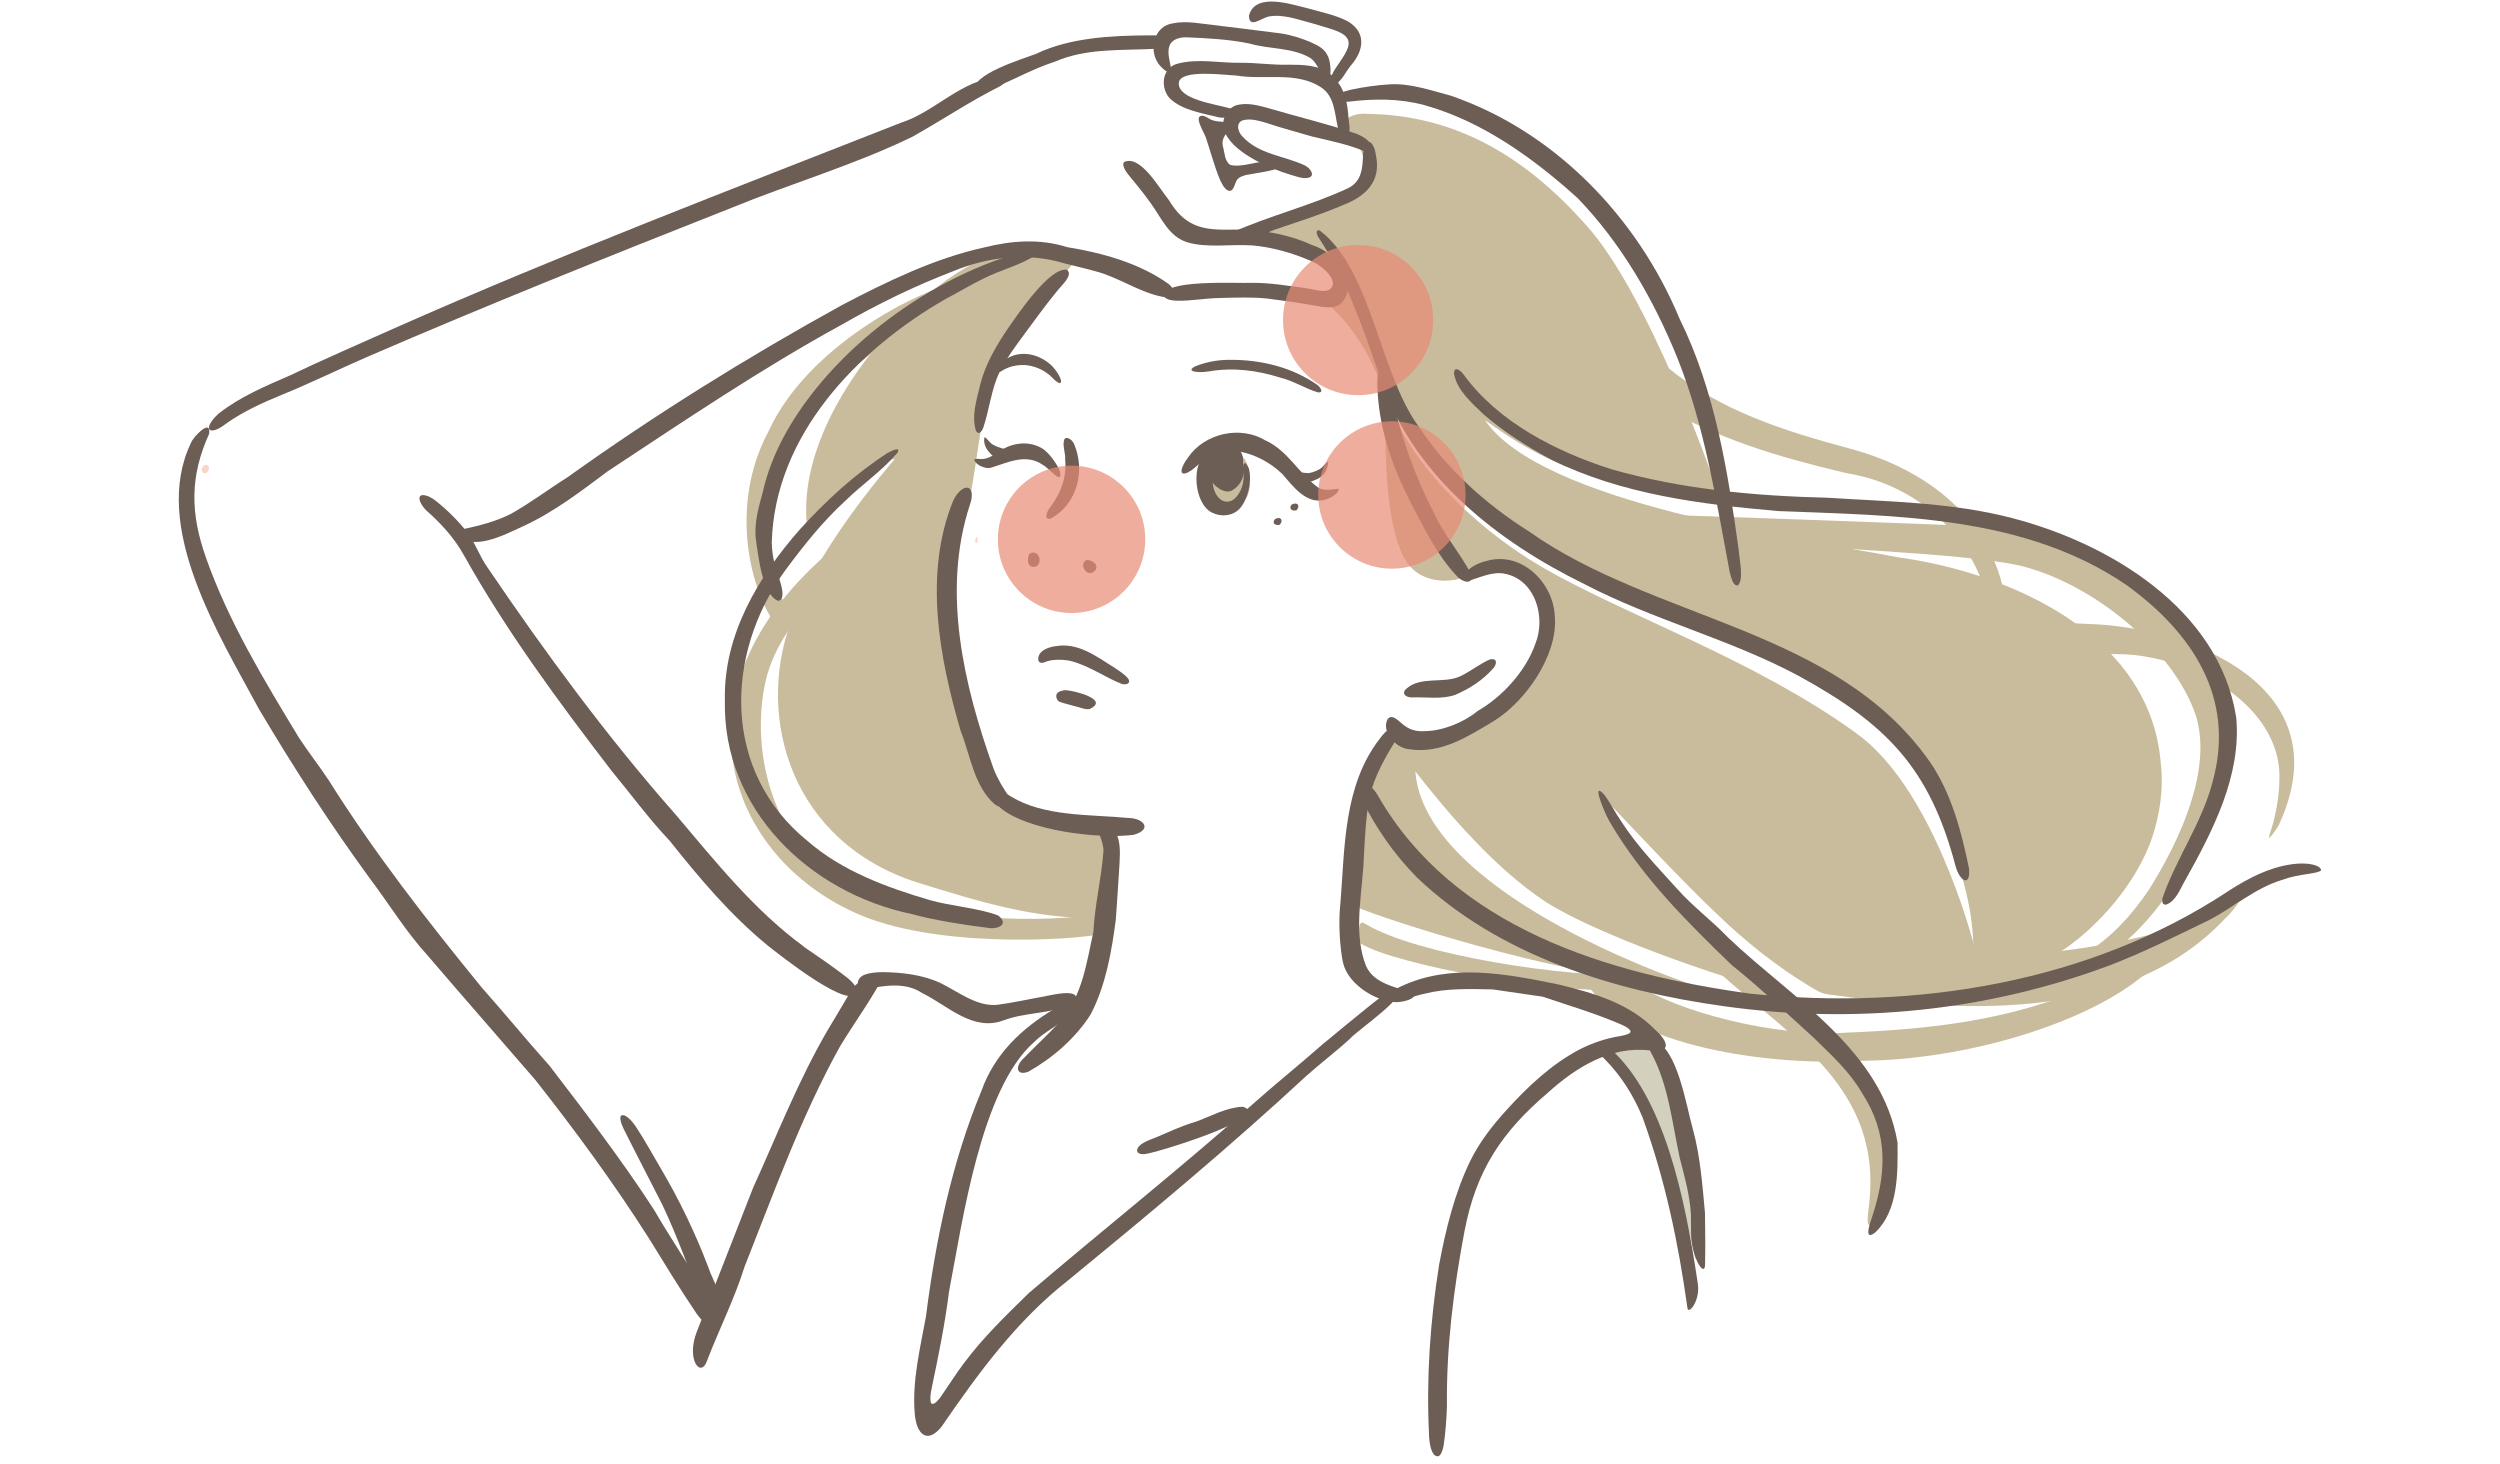 <svg width="210" height="123" viewBox="0 0 210 123" fill="none" xmlns="http://www.w3.org/2000/svg">
<g clip-path="url(#clip0_858_11273)">
<path d="M94.17 57.218C94.275 57.268 94.315 57.218 94.26 57.008C94.26 57.008 94.23 57.088 94.17 57.218Z" fill="#F7C2BA"/>
<path d="M93.63 56.098C92.136 55.168 90.551 53.928 88.661 54.283C88.171 54.338 87.326 54.588 87.226 55.223C87.136 55.623 87.411 55.768 87.761 55.623C88.346 55.353 89.311 55.388 89.896 55.513C91.421 55.878 92.921 56.953 94.26 57.463C94.53 57.518 94.77 57.463 94.83 57.313C94.99 56.983 94.125 56.433 93.71 56.153L93.63 56.103V56.098Z" fill="#6C5D55"/>
<path d="M89.446 57.972C89.281 58.007 89.066 58.037 88.921 58.132C88.591 58.312 88.727 58.812 88.986 58.942C89.186 59.042 89.971 59.217 90.221 59.302C90.646 59.382 91.126 59.632 91.521 59.562C93.286 58.757 90.151 57.992 89.526 57.977H89.446V57.972Z" fill="#6C5D55"/>
<path d="M17.325 39.05C16.87 39.035 16.785 39.9 17.31 39.73C17.58 39.62 17.66 39.16 17.37 39.055L17.32 39.045L17.325 39.05Z" fill="#FAD3C9"/>
<path d="M81.932 45.344C81.907 45.479 81.932 45.604 81.977 45.619C82.027 45.634 82.087 45.534 82.107 45.399C82.132 45.259 82.107 45.139 82.062 45.119C82.012 45.104 81.952 45.204 81.932 45.339V45.344Z" fill="#FAD3C9"/>
<path fill-rule="evenodd" clip-rule="evenodd" d="M104.7 38.84C104.166 37.72 102.781 37.395 102.044 38.369C101.5 39.465 101.186 41.028 101.977 42.096C102.575 43.159 103.564 42.835 104.322 42.232C105.223 41.592 105.077 39.88 104.732 38.901L104.703 38.84H104.7Z" fill="#C9BC9C"/>
<path fill-rule="evenodd" clip-rule="evenodd" d="M107.06 43.645C106.83 43.984 107.185 44.175 107.5 44.075C107.835 43.709 107.585 43.355 107.125 43.59L107.065 43.645H107.06Z" fill="#6C5D55"/>
<path fill-rule="evenodd" clip-rule="evenodd" d="M108.464 42.43C108.239 42.77 108.589 42.965 108.909 42.86C109.244 42.49 108.994 42.14 108.529 42.37L108.464 42.425V42.43Z" fill="#6C5D55"/>
<path fill-rule="evenodd" clip-rule="evenodd" d="M104.898 39.338C104.492 38.467 104.401 39.07 104.463 39.73C104.503 40.29 104.394 40.903 104.129 41.338C103.334 42.831 101.885 42.119 101.845 40.291C101.824 39.788 101.987 39.305 102.212 38.908C102.481 38.492 102.179 37.591 101.533 37.84C99.943 38.802 100.299 42.391 101.845 43.075C102.564 43.434 103.548 43.362 104.136 42.721C104.797 41.994 105.178 40.486 104.916 39.4L104.895 39.333L104.898 39.338Z" fill="#6C5D55"/>
<path fill-rule="evenodd" clip-rule="evenodd" d="M104.42 38.828C104.506 37.655 103.395 37.014 102.509 37.407C101.736 37.789 101.437 38.917 101.511 39.831C101.584 40.552 102.721 41.53 103.4 41.237C104.225 40.845 104.692 39.861 104.424 38.902L104.415 38.823L104.42 38.828Z" fill="#6C5D55"/>
<path fill-rule="evenodd" clip-rule="evenodd" d="M112.438 41.064C112.318 41.024 111.213 41.344 110.693 40.929C109.064 39.75 108.199 37.86 106.279 36.985C104.179 35.735 101.209 36.38 99.81 38.41C99.455 38.87 99.15 39.485 99.275 39.69C99.36 39.865 99.71 39.77 100.095 39.495C100.739 39.015 101.289 38.36 102.059 38.07C103.994 37.4 106.349 38.49 107.704 39.81C108.644 40.874 109.788 42.489 111.428 41.939C111.833 41.809 112.473 41.409 112.453 41.084L112.438 41.074V41.064Z" fill="#6C5D55"/>
<path fill-rule="evenodd" clip-rule="evenodd" d="M111.054 39.255C110.814 39.485 110.359 39.66 110 39.73C109.695 39.795 109.235 39.58 108.99 39.775C108.905 39.845 108.875 39.97 108.925 40.085C109.27 40.61 109.945 40.58 110.444 40.325C110.859 40.18 111.159 39.93 111.374 39.58C111.549 39.115 111.809 38.33 111.119 39.195L111.064 39.25L111.054 39.255Z" fill="#6C5D55"/>
<path fill-rule="evenodd" clip-rule="evenodd" d="M79.522 49.809C79.257 46.829 80.947 43.395 81.542 41.48C82.042 38.735 82.417 35.316 83.082 32.446C84.012 28.861 87.137 25.732 89.396 22.997C89.931 22.362 90.256 22.102 90.106 21.977C89.511 21.642 86.802 21.217 85.577 21.182C80.402 20.277 66.199 33.721 67.849 44.615C67.949 44.665 68.044 44.52 68.124 44.44C68.849 43.555 70.858 41.21 73.358 39.54C73.568 39.385 75.383 38.215 75.098 38.63C71.973 42.3 68.089 47.549 66.394 52.349C63.504 60.343 66.469 70.752 77.073 74.136C82.497 75.821 86.827 77.136 92.096 77.131C92.481 77.061 92.441 77.331 92.616 76.026C92.746 75.051 92.881 74.041 93.011 73.046C93.131 72.157 93.341 70.737 93.381 70.062C93.391 69.607 93.111 69.647 92.371 69.482C90.161 69.032 86.692 68.237 84.762 67.317C84.027 66.952 83.592 66.692 83.207 66.102C81.657 63.193 80.152 54.079 79.517 49.894V49.809H79.522Z" fill="#C9BC9C"/>
<path fill-rule="evenodd" clip-rule="evenodd" d="M148.51 82.816C148.72 82.661 148.355 82.556 147.855 82.486C148.21 82.746 148.445 82.866 148.51 82.816Z" fill="#C9BC9C"/>
<path fill-rule="evenodd" clip-rule="evenodd" d="M155.828 61.517C147.349 55.408 136.851 51.813 129.776 47.778C121.982 43.279 117.158 36.695 116.463 32.965C116.383 35.085 116.033 42.989 117.868 46.714C118.703 48.453 120.497 48.993 122.247 48.703C123.212 48.478 124.157 47.538 125.332 47.578C127.532 47.423 130.186 49.268 130.231 51.433C130.271 53.893 127.922 56.912 126.312 58.762C124.832 60.537 122.352 62.142 120.497 61.992C119.357 62.092 117.793 61.687 116.923 61.052C116.758 60.977 116.673 61.172 116.353 61.737C114.348 65.416 113.148 70.801 113.478 74.65C113.563 75.45 113.473 75.76 113.683 76.045C113.718 76.34 131.546 82.49 142.065 82.669C140.21 82.105 119.622 74.79 118.888 64.796C121.812 68.541 125.657 72.996 129.826 75.75C134.366 78.645 144.585 82.005 146.095 82.39C146.484 82.44 147.964 82.585 147.044 81.875C144.125 79.32 137.116 72.436 135.291 67.611C137.65 70.101 141.46 74.16 144.22 76.775C146.554 79.03 149.164 81.125 151.984 82.835C152.639 83.21 152.884 83.439 153.689 83.549C165.797 85.224 179.011 85.614 186.95 77.115C187.33 76.805 187.93 75.98 188.03 75.855C188.035 75.835 188.02 75.835 187.99 75.85C187.365 76.19 184.125 77.88 177.976 79.1C176.771 79.34 175.561 79.55 174.396 79.715C172.362 80 170.097 80.22 167.602 80.34C166.952 80.33 166.387 80.505 166.012 80.2C165.567 78.17 162.163 66.021 155.913 61.582L155.828 61.517Z" fill="#C9BC9C"/>
<path fill-rule="evenodd" clip-rule="evenodd" d="M159.738 46.864C150.879 45.199 129.506 42.265 124.736 35.295C125.881 36.08 129.276 38.65 133.605 39.875C136.885 40.815 141.81 41.685 144.474 41.96C143.874 39.85 138.385 24.576 133.22 18.892C128.216 13.263 122.402 9.663 114.828 9.563C114.053 9.493 113.133 9.718 112.763 10.413C112.223 11.318 113.363 11.553 113.883 12.058C114.698 12.813 114.813 14.513 114.348 15.333C113.528 16.922 111.838 17.372 110.203 17.702C108.528 18.082 107.298 18.567 105.724 19.077C105.484 19.152 105.304 19.217 105.184 19.337C105.519 19.617 107.058 19.842 108.558 20.407C110.388 20.962 113.503 22.392 112.138 24.627C111.883 24.901 111.638 25.072 111.368 25.181C111.258 25.236 111.203 25.256 111.288 25.341C111.638 25.631 112.873 26.651 114.043 28.426C114.958 29.741 115.662 31.331 116.127 32.721C118.142 37.695 126.161 45.594 134.755 49.039C142.014 52.184 154.623 56.908 158.538 60.852C161.447 63.972 163.202 68.297 164.747 73.436C167.322 82.1 163.077 81.305 171.231 80.705C172.571 80.815 178.38 76.626 180.645 70.746C181.435 68.557 181.755 66.247 181.505 64.097C180.63 53.233 168.712 48.164 159.813 46.869L159.738 46.854V46.864Z" fill="#C9BC9C"/>
<path fill-rule="evenodd" clip-rule="evenodd" d="M147.62 81.18C146.83 81.225 145.41 81.435 144.735 81.525C144.61 81.545 144.33 81.58 144.435 81.72C150.41 87.144 158.179 91.409 156.999 101.242C156.829 102.577 156.619 103.802 158.079 102.117C160.178 99.493 159.174 93.863 157.279 91.204C154.534 87.119 149.085 82.255 148.045 81.34C147.92 81.235 147.855 81.185 147.665 81.18H147.62Z" fill="#C9BC9C"/>
<path fill-rule="evenodd" clip-rule="evenodd" d="M170.023 44.364C162.393 44.019 137.996 43.154 135.691 43.114C138.446 43.624 140.626 44.604 144.52 45.199C151.905 46.154 164.248 46.344 169.618 47.499C175.822 48.979 182.611 54.598 184.451 60.108C185.846 64.567 183.191 70.477 180.511 74.731C179.022 76.956 177.202 78.88 175.152 80.1C173.282 81.075 175.092 80.73 176.037 80.66C177.302 80.355 180.786 77.796 183.681 72.486C184.271 71.351 184.796 70.186 185.206 69.037C185.926 66.942 186.601 64.267 186.666 61.832C186.701 52.493 177.072 45.009 170.083 44.364H170.018H170.023Z" fill="#C9BC9C"/>
<path fill-rule="evenodd" clip-rule="evenodd" d="M175.386 52.408C173.571 52.348 171.006 52.138 169.017 52.298C168.142 52.378 167.257 52.573 166.987 52.843C166.147 53.938 169.902 54.683 170.731 54.778C173.571 55.188 176.781 54.778 179.336 55.023C185.735 55.788 191.749 60.068 191.464 65.592C191.464 66.492 191.304 67.617 191.074 68.592C190.879 69.522 190.524 70.346 190.599 70.376C190.654 70.421 191.024 69.957 191.394 69.352C196.924 57.588 183.77 52.663 175.456 52.413H175.381L175.386 52.408Z" fill="#C9BC9C"/>
<path fill-rule="evenodd" clip-rule="evenodd" d="M155.449 37.7C149.825 36.185 144.515 34.52 140.096 30.876C137.536 28.931 136.406 27.406 135.841 26.896C135.816 26.886 135.791 26.886 135.771 26.891C134.881 27.666 135.266 30.076 136.091 31.361C136.781 32.611 138.316 33.56 139.531 34.115C144.535 36.925 149.115 38.32 155.069 39.74C162.608 40.93 167.268 47.279 167.228 52.913C167.173 55.493 166.183 58.113 164.648 60.292C164.208 61.002 162.813 62.322 163.288 62.847C165.008 62.922 166.848 59.543 167.448 57.968C170.927 49.269 166.208 40.665 155.564 37.73L155.459 37.7H155.449Z" fill="#C9BC9C"/>
<path fill-rule="evenodd" clip-rule="evenodd" d="M75.588 76.181C66.404 74.646 62.685 65.073 64.264 57.423C65.004 53.869 67.274 51.899 68.649 48.944C69.589 46.944 70.569 45.375 68.164 47.73C56.215 59.348 61.655 72.402 72.274 76.866C79.388 79.871 91.832 78.881 93.136 78.296C93.181 77.976 93.051 76.641 92.786 76.651C92.226 76.771 89.822 77.266 85.487 77.176C82.038 77.086 79.408 76.841 75.688 76.206L75.583 76.186L75.588 76.181Z" fill="#C9BC9C"/>
<path fill-rule="evenodd" clip-rule="evenodd" d="M64.545 36.249C61.22 42.464 62.945 49.798 65.51 52.973C65.695 53.123 65.939 52.808 66.254 52.553C66.679 52.163 66.859 51.588 66.479 51.123C62.16 47.203 64.49 39.624 65.994 36.614C69.024 32.315 75.738 27.88 78.883 25.326C79.608 24.681 80.708 23.901 80.963 23.516C76.893 24.451 67.844 29.12 64.58 36.175L64.545 36.245V36.249Z" fill="#C9BC9C"/>
<path fill-rule="evenodd" clip-rule="evenodd" d="M114.248 77.62C114.103 77.99 114.168 78.715 114.193 79.005C114.213 79.125 114.213 79.175 114.278 79.235C114.478 79.375 115.137 79.76 116.892 80.305C120.572 81.41 124.501 82.095 128.276 82.615C132.361 83.255 141.055 83.55 141.34 83.445C141.47 83.43 141.39 83.365 141.3 83.235C140.88 82.65 139.755 81.765 138.755 81.935C131.121 82.21 118.947 80.1 114.872 77.71C114.687 77.615 114.403 77.37 114.273 77.59L114.253 77.625L114.248 77.62Z" fill="#C9BC9C"/>
<path fill-rule="evenodd" clip-rule="evenodd" d="M155.355 86.725C149.145 87.205 140.656 84.9 137.432 82.635C137.207 82.495 136.862 82.53 136.572 82.505C135.902 82.48 134.487 82.44 133.822 82.425C133.682 82.425 133.567 82.425 133.442 82.425C133.282 82.425 133.212 82.435 133.187 82.455C133.172 82.465 133.172 82.48 133.187 82.5C136.627 87.905 148.665 89.595 156.474 89.105C166.063 89.015 177.187 85.32 181.242 80.781C180.602 80.631 179.477 81.036 178.812 81.32C177.422 82.001 176.027 82.66 174.592 83.225C168.648 85.595 162.739 86.43 155.465 86.725H155.355Z" fill="#C9BC9C"/>
<path fill-rule="evenodd" clip-rule="evenodd" d="M139.651 88.764C139.481 88.339 139.316 87.974 139.041 87.654C138.436 86.854 136.407 87.519 135.312 87.639C132.987 88.114 134.952 88.354 135.607 89.139C136.627 91.109 138.356 93.628 139.551 95.758C140.726 98.343 142.071 104.222 142.386 105.612C142.456 105.917 142.476 105.832 142.466 105.292C142.411 103.127 142.101 99.578 141.956 97.953C141.716 95.733 140.716 91.999 139.691 88.859L139.656 88.764H139.651Z" fill="#D3D1BE"/>
<path d="M142.62 107.853C141.525 100.433 139.76 92.194 135.33 88.145C134.45 87.705 133.616 87.855 134.775 88.945C136.18 90.37 137.23 92.039 137.97 93.849C139.865 99.058 140.99 104.433 141.745 109.877C141.825 110.472 142.825 109.272 142.62 107.858V107.853Z" fill="#6C5D55"/>
<path d="M54.94 101.628C52.3 97.539 49.136 93.404 46.161 89.525C44.226 87.365 42.401 85.13 40.477 82.965C35.907 77.366 31.442 71.647 27.603 65.527C26.783 64.292 25.928 63.212 25.108 61.963C22.184 57.138 19.179 52.184 17.299 46.839C15.984 43.105 15.939 40.04 17.569 36.431C17.754 35.091 16.204 36.73 16.054 37.18C12.645 44.195 18.459 53.434 21.769 59.593C24.648 64.437 27.678 69.152 31.013 73.716C32.667 75.906 34.072 78.236 35.927 80.271C38.852 83.69 42.016 87.29 44.971 90.719C48.336 94.979 51.65 99.513 54.54 104.068C55.58 105.768 57.265 108.507 58.359 110.112C58.669 110.617 59.279 111.357 59.639 111.187C60.414 110.827 59.829 109.442 59.399 108.817C58.13 106.733 56.115 103.663 54.985 101.698L54.945 101.633L54.94 101.628Z" fill="#6C5D55"/>
<path d="M117.052 83.226C116.228 83.431 115.633 84.056 114.898 84.606C113.778 85.516 112.253 86.755 111.098 87.72C109.103 89.48 107.034 91.13 105.034 92.92C98.954 98.299 92.605 103.339 86.441 108.598C84.526 110.473 82.591 112.328 80.951 114.532C80.281 115.427 79.657 116.417 79.027 117.327C78.762 117.697 78.507 117.937 78.342 117.927C78.067 117.967 78.152 117.122 78.227 116.772C78.782 114.107 79.382 111.233 79.712 108.533C80.841 102.669 82.381 91.47 86.861 87.54C87.721 86.645 89.081 86.081 89.97 85.136C90.42 84.611 90.525 84.071 90.215 83.981C89.79 83.866 89.005 84.461 88.581 84.736C85.781 86.406 83.541 88.555 82.441 91.63C79.936 97.689 78.602 104.134 77.777 110.608C77.292 113.267 76.607 116.012 76.837 118.742C76.982 120.522 77.912 121.322 79.097 119.832C82.171 115.352 85.386 110.948 89.701 107.568C96.495 101.999 103.294 96.344 109.723 90.385C110.983 89.26 112.223 88.335 113.408 87.245C113.838 86.68 118.782 83.301 117.107 83.226H117.052Z" fill="#6C5D55"/>
<path d="M187.16 74.866C175.467 82.58 160.833 84.88 147.085 83.475C135.126 81.845 122.112 77.951 115.743 66.827C115.018 65.537 113.493 65.037 114.318 67.007C115.538 69.512 117.088 71.736 119.023 73.706C125.912 80.28 135.596 83.255 144.87 84.53C155.779 86.05 166.897 84.96 177.261 81.07C179.991 80.025 182.881 78.586 185.49 77.321C187.6 76.246 189.415 74.591 191.73 73.901C193.19 73.361 194.659 73.436 194.979 73.101C194.929 72.681 193.914 72.411 192.55 72.591C190.585 72.861 188.88 73.766 187.245 74.806L187.16 74.861V74.866Z" fill="#6C5D55"/>
<path d="M162.084 63.967C154.255 52.778 138.996 52.118 128.437 44.644C124.763 42.324 121.558 39.43 119.143 35.8C115.869 31.285 115.214 22.686 110.869 19.372C110.509 19.262 110.579 19.587 110.694 19.857C113.234 23.596 114.649 28.051 116.139 32.32C118.939 40.135 125.868 45.529 133.087 49.063C138.881 52.088 145.281 53.668 151.065 56.763C158.384 60.777 162.069 64.432 164.253 72.706C164.628 74.106 165.558 74.511 165.393 72.931C164.758 69.851 163.928 66.672 162.144 64.042L162.089 63.962L162.084 63.967Z" fill="#6C5D55"/>
<path d="M187.826 60.173C186.366 51.149 177.197 45.635 168.988 43.51C163.874 42.185 158.699 42.145 153.51 41.81C147.37 41.66 141.246 41.1 135.337 39.41C130.697 37.925 125.843 35.466 122.923 31.431C122.453 30.841 122.073 30.906 122.148 31.451C122.408 32.801 123.633 33.846 124.603 34.791C126.378 36.331 128.332 37.55 130.362 38.64C136.262 41.54 142.906 42.365 149.375 42.93C159.349 43.33 170.043 43.295 178.622 49.139C184.131 53.134 187.791 58.583 185.876 65.607C185.006 69.057 182.806 72.087 181.637 75.466C181.607 75.831 181.667 76.021 181.972 75.986C182.806 75.666 183.126 74.666 183.566 73.926C185.876 69.792 188.301 65.117 187.841 60.263L187.826 60.173Z" fill="#6C5D55"/>
<path d="M129.581 83.72C131.721 84.445 133.881 85.085 135.971 85.969C136.295 86.104 136.84 86.329 136.96 86.609C137.015 86.799 136.66 86.929 136.106 87.029C134.961 87.209 133.766 87.594 132.676 88.159C130.316 89.399 128.326 91.284 126.557 93.229C125.372 94.534 124.307 95.898 123.522 97.473C122.182 100.228 121.442 103.273 120.882 106.252C120.142 110.952 119.802 115.706 120.037 120.476C120.047 121.071 120.187 122.375 120.802 122.33C121.017 122.275 121.177 121.9 121.267 121.416C121.417 120.356 121.512 119.221 121.542 118.131C121.487 113.191 122.097 108.272 123.017 103.427C123.992 98.323 126.137 95.088 130.066 91.749C132.361 89.674 135.306 87.844 138.545 88.234C139.245 88.289 139.84 88.234 139.915 87.904C140.02 87.499 139.435 86.844 139.08 86.544C136.9 84.29 133.886 83.41 130.926 82.7C126.587 81.81 121.852 80.875 117.658 82.87C117.188 83.075 116.093 83.775 116.973 84.015C117.843 84.11 118.772 83.645 119.632 83.48C121.487 83 123.447 83.07 125.382 83.11" fill="#6C5D55"/>
<path d="M98.195 23.877C95.745 22.107 92.596 21.238 89.626 20.758C87.366 20.038 84.992 20.203 82.702 20.778C78.492 21.703 74.518 23.642 70.713 25.632C62.769 30.012 55.055 34.806 47.686 40.08C46.091 41.08 44.556 42.25 42.886 43.18C41.626 43.83 40.032 44.2 39.122 44.4C38.432 44.57 38.037 44.55 38.242 44.83C39.657 46.395 42.326 44.94 43.896 44.225C46.501 43.04 48.781 41.28 51.05 39.586C57.51 35.326 63.924 30.981 70.723 27.262C73.713 25.547 76.847 24.012 80.102 22.767C83.047 21.552 86.346 21.192 89.411 22.122C90.281 22.352 91.156 22.542 92.021 22.787C93.945 23.277 95.69 24.562 97.68 24.937C98.645 25.077 98.805 24.422 98.25 23.937L98.19 23.877H98.195Z" fill="#6C5D55"/>
<path d="M83.863 6.508C80.893 6.608 78.519 9.403 75.724 10.293C61.48 15.892 47.137 21.366 33.118 27.576C30.309 28.831 26.954 30.291 24.294 31.565C22.265 32.445 20.17 33.33 18.39 34.72C16.925 36.04 17.535 36.735 19.01 35.57C20.495 34.53 22.05 33.83 23.684 33.16C25.914 32.255 28.509 30.995 30.769 30.011C40.908 25.626 51.151 21.521 61.435 17.462C66.475 15.397 71.739 13.867 76.609 11.503C79.108 10.108 81.468 8.513 84.013 7.238C84.593 6.893 84.443 6.603 83.923 6.513L83.858 6.503L83.863 6.508Z" fill="#6C5D55"/>
<path d="M67.544 79.53C63.344 76.461 60.075 72.341 56.73 68.397C51.001 61.892 45.866 54.913 40.992 47.729C40.287 46.759 39.957 45.654 39.232 44.689C38.462 43.729 37.577 42.839 36.617 42.08C36.017 41.6 35.342 41.425 35.252 41.76C35.132 42.02 35.532 42.629 35.837 42.904C37.057 43.979 38.167 45.199 38.962 46.629C42.536 53.023 46.901 58.923 51.355 64.727C53 66.717 54.505 68.781 56.285 70.661C58.775 73.796 61.369 76.871 64.489 79.425C65.344 80.105 71.843 85.285 71.958 83.16C71.918 82.75 71.388 82.27 70.743 81.805C69.713 81.025 68.664 80.31 67.614 79.595L67.539 79.545L67.544 79.53Z" fill="#6C5D55"/>
<path d="M146.049 46.174C145.134 39.575 144.06 32.785 141.07 26.746C137.555 18.277 130.596 11.023 121.837 8.028C120.177 7.598 118.482 6.983 116.763 7.083C115.658 7.148 114.528 7.308 113.433 7.543C112.958 7.668 112.278 7.848 112.083 8.308C112.053 8.538 112.623 8.593 113.303 8.538C115.443 8.283 117.533 8.263 119.637 8.828C124.537 10.188 128.851 13.328 132.511 16.632C136.195 20.442 138.91 25.171 140.89 30.046C143.2 35.81 144.14 41.969 145.294 48.039C145.444 48.584 145.569 49.244 145.984 49.169C146.489 48.719 146.119 47.039 146.054 46.264L146.044 46.174H146.049Z" fill="#6C5D55"/>
<path d="M83.817 76.891C82.288 76.296 79.788 76.096 78.113 75.611C74.469 74.541 70.724 73.166 67.819 70.632C60.66 64.812 60.82 54.974 65.984 47.879C67.494 45.84 69.099 43.815 70.999 42.075C72.424 40.68 74.144 39.51 75.418 37.995C75.603 37.52 75.008 37.825 74.584 38.03C71.834 39.8 69.419 42.025 67.219 44.435C63.705 48.424 60.775 53.319 60.89 58.783C60.66 67.967 67.989 75.006 76.618 76.786C78.203 77.246 81.238 77.741 83.003 77.941C83.787 78.091 84.787 77.656 83.873 76.921L83.812 76.886L83.817 76.891Z" fill="#6C5D55"/>
<path d="M159.394 95.988C158.089 88.204 150.51 83.85 145.195 78.79C143.826 77.35 142.221 76.175 140.901 74.686C139.261 72.866 137.491 71.041 136.167 68.971C135.697 68.286 135.302 67.511 134.827 66.841C133.452 65.222 134.987 68.776 135.312 69.191C137.971 73.706 141.731 77.475 145.48 81.075C147.87 82.985 150.12 85.15 152.4 87.219C153.825 88.609 155.374 90.024 156.389 91.779C158.704 95.303 158.454 98.733 157.149 102.548C156.859 103.417 156.769 104.122 157.534 103.512C159.444 101.693 159.419 98.573 159.394 96.068L159.384 95.978L159.394 95.988Z" fill="#6C5D55"/>
<path d="M72.618 82.31C72.118 82.505 71.833 82.685 71.488 83.225C70.968 84.12 70.128 85.529 69.528 86.524C67.054 90.774 65.289 95.308 63.259 99.778C61.689 103.827 60.094 107.857 58.52 111.897C57.615 114.266 58.9 115.811 59.404 114.271C60.404 111.662 61.689 109.122 62.534 106.427C65.014 100.168 67.284 93.823 70.543 87.929C71.678 86.034 73.548 83.445 74.303 81.8C74.418 81.475 73.258 82.105 72.698 82.285L72.623 82.315L72.618 82.31Z" fill="#6C5D55"/>
<path d="M110.255 20.606C108.025 19.572 105.545 19.217 103.09 19.292C100.831 19.317 99.456 18.912 98.186 16.807C97.371 15.812 95.806 12.977 94.426 13.607C94.227 13.822 94.471 14.317 94.881 14.792C95.501 15.537 96.151 16.347 96.721 17.152C97.576 18.347 98.196 19.866 99.701 20.341C101.341 20.851 103.355 20.501 105.135 20.611C106.735 20.736 108.55 21.221 110.22 21.966C110.99 22.246 112.759 23.751 111.56 24.391C110.985 24.546 110.34 24.296 109.725 24.211C108.2 24.011 106.665 23.736 105.125 23.761C104.11 23.816 97.306 23.416 97.821 24.956C98.046 25.196 98.476 25.241 98.811 25.261C100.061 25.296 100.981 25.061 102.636 25.026C103.905 24.996 105.19 24.951 106.435 25.076C107.525 25.206 109.155 25.441 110.375 25.656C111.105 25.791 112.034 26.001 112.644 25.496C114.304 23.726 112.154 21.226 110.345 20.631L110.26 20.596L110.255 20.606Z" fill="#6C5D55"/>
<path d="M130.602 51.723C130.457 48.914 127.802 46.279 124.868 47.119C124.183 47.274 123.368 47.679 123.008 48.264C122.758 48.684 123.008 48.894 123.563 48.729C124.493 48.434 125.498 47.969 126.497 48.214C128.992 48.769 129.862 51.878 128.972 54.073C128.172 56.373 126.197 58.533 124.128 59.718C122.913 60.717 121.153 61.407 119.638 61.417C119.078 61.457 118.508 61.332 118.053 61.002C117.628 60.757 116.973 59.843 116.554 60.417C116.014 61.457 117.233 62.862 118.418 62.942C121.073 63.337 123.323 61.852 125.473 60.572C128.157 58.918 130.867 55.028 130.607 51.813L130.597 51.723H130.602Z" fill="#6C5D55"/>
<path d="M83.447 64.531C80.963 57.577 79.088 49.688 81.463 42.429C82.087 40.644 80.853 40.454 80.068 42.054C77.573 48.208 78.893 55.227 80.693 61.387C81.528 63.496 81.812 66.001 83.532 67.541C83.987 67.901 84.802 68.006 85.022 67.771C85.162 67.641 85.052 67.351 84.787 66.961C84.282 66.236 83.807 65.446 83.482 64.621L83.447 64.531Z" fill="#6C5D55"/>
<path d="M86.327 21.047C78.267 23.107 69.819 29.321 65.839 36.676C65.044 38.185 64.434 39.705 64.059 41.395C63.694 42.715 63.309 44.065 63.514 45.445C63.704 46.775 64.064 50.059 65.404 50.479C66.089 50.249 65.509 48.794 65.329 48.234C65.019 47.384 64.854 46.489 64.829 45.575C65.069 36.586 71.988 29.401 79.387 25.137C80.497 24.562 81.557 23.907 82.677 23.367C83.967 22.727 85.457 22.332 86.697 21.622C87.281 21.227 86.892 20.962 86.402 21.037L86.322 21.047H86.327Z" fill="#6C5D55"/>
<path d="M93.32 69.496C93 69.266 92.845 69.236 92.525 69.176C92.31 69.156 92.17 69.206 92.155 69.356C92.115 69.676 92.72 70.761 92.69 71.496C92.525 73.786 91.96 75.996 91.85 78.24C91.28 80.83 90.945 83.58 89.1 85.754C88.076 86.869 86.886 87.954 85.851 89.029C85.231 89.729 85.476 90.379 86.386 90.019C88.441 88.864 90.355 87.189 91.61 85.219C92.88 82.795 93.38 79.925 93.73 77.24C93.835 75.931 93.93 74.161 94.04 72.526C94.085 71.546 94.18 70.236 93.39 69.551L93.32 69.496Z" fill="#6C5D55"/>
<path d="M87.931 83.66C86.591 83.895 85.176 84.215 83.811 84.4C82.066 84.6 80.442 83.27 78.982 82.565C77.502 81.875 75.682 81.66 74.017 81.66C73.492 81.675 73.027 81.73 72.683 81.855C71.848 82.135 71.828 83.115 72.763 83.07C74.317 82.795 76.027 82.47 77.452 83.41C79.657 84.495 81.737 86.7 84.341 85.695C86.026 85.055 88.321 85.13 90.04 84.4C90.371 84.17 90.55 83.86 90.326 83.615C89.961 83.23 88.696 83.51 88.021 83.635L87.926 83.655L87.931 83.66Z" fill="#6C5D55"/>
<path d="M59.469 106.372C58.379 103.522 57.054 100.767 55.489 98.118C54.779 96.923 54.104 95.668 53.355 94.553C53.12 94.228 52.825 93.863 52.47 93.703C51.815 93.488 52.215 94.483 52.385 94.823C53.425 96.908 54.549 99.058 55.629 101.182C57.009 104.067 58.009 107.072 59.209 110.021C59.499 110.651 60.179 110.816 60.439 110.156C60.819 108.902 59.849 107.557 59.504 106.462L59.469 106.377V106.372Z" fill="#6C5D55"/>
<path d="M120.438 43.069C118.783 39.854 117.598 36.499 116.878 32.945C116.718 32.435 116.713 30.825 116.038 30.915C115.703 31.15 115.693 31.845 115.693 32.265C115.768 35.874 116.928 39.184 118.573 42.349C119.683 44.478 120.738 46.653 122.358 48.373C122.803 48.913 123.842 49.203 123.557 48.188C122.658 46.488 121.273 44.873 120.483 43.164L120.438 43.079V43.069Z" fill="#6C5D55"/>
<path d="M114.594 80.73C113.694 77.875 114.484 74.806 114.569 71.866C114.659 70.261 114.734 68.656 115.024 67.017C115.444 65.142 116.514 63.302 117.564 61.692C117.709 61.337 117.619 61.052 117.309 61.037C116.789 60.997 116.204 61.617 115.889 62.067C112.854 65.982 112.969 71.191 112.599 75.811C112.434 77.27 112.509 79 112.724 80.395C112.814 81.005 112.969 81.48 113.344 82.005C114.159 83.15 115.664 84 117.014 84.165C117.629 84.27 119.149 83.905 118.694 83.445C117.234 82.87 115.139 82.635 114.629 80.8L114.604 80.725L114.594 80.73Z" fill="#6C5D55"/>
<path d="M111.719 6.208C110.759 5.449 109.435 5.439 108.26 5.434C106.93 5.479 105.58 5.264 104.225 5.274C102.455 5.309 100.601 4.879 98.861 5.364C97.576 5.729 97.461 7.413 98.271 8.273C99.276 9.233 100.86 9.483 102.225 9.818C102.89 10.068 105.105 9.583 103.285 9.093C102.17 8.758 98.896 8.358 99.021 6.943C99.166 5.784 102.885 6.313 103.835 6.343C106.195 6.748 108.885 5.958 110.979 7.343C112.109 8.098 112.104 9.503 112.379 10.713C112.559 11.268 112.929 11.618 113.139 11.503C113.564 11.063 113.254 10.168 113.249 9.578C113.124 8.138 112.754 7.123 111.799 6.268L111.729 6.208H111.719Z" fill="#6C5D55"/>
<path d="M113.938 11.233C111.448 10.383 109.098 9.843 106.484 9.068C105.729 8.863 104.914 8.648 104.139 8.778C103.164 8.898 102.584 9.903 102.789 10.833C103.334 12.763 106.619 14.137 108.363 14.667C108.893 14.802 109.618 15.142 110.103 14.847C110.353 14.657 110.128 14.178 109.623 13.902C107.854 13.073 105.739 12.983 104.344 11.443C103.909 10.988 103.784 10.153 104.604 10.063C105.174 9.968 105.839 10.163 106.399 10.333C107.694 10.768 109.028 11.113 110.168 11.453C111.653 11.813 113.413 12.153 114.803 12.788C115.813 13.128 115.358 12.098 114.678 11.628C114.498 11.488 114.243 11.378 114.038 11.273L113.938 11.233Z" fill="#6C5D55"/>
<path d="M143.214 101.838C143.004 99.568 142.824 97.153 142.219 94.913C141.65 92.959 140.91 87.979 138.915 87.399C138.3 87.324 138.475 88.039 138.7 88.444C140.165 91.149 140.455 94.319 141.105 97.293C141.51 98.848 141.929 100.378 142.034 101.933C142.049 102.448 142.049 102.973 142.049 103.502C142.054 105.667 143.199 107.332 143.224 106.247C143.259 104.797 143.239 103.362 143.219 101.938V101.838H143.214Z" fill="#6C5D55"/>
<path d="M110.139 3.559C109.339 3.219 108.465 2.934 107.58 2.804C105.165 2.489 102.75 2.209 100.39 1.914C99.776 1.849 99.151 1.834 98.546 1.959C97.046 2.134 96.491 3.968 97.201 5.183C97.321 5.493 98.451 6.618 98.371 5.768C98.316 5.338 98.026 4.473 98.211 3.928C98.376 3.319 99.046 3.129 99.631 3.134C101.41 3.209 103.205 3.294 104.96 3.659C106.635 4.148 108.545 3.968 110.069 4.873C110.624 5.258 110.814 5.963 111.189 6.488C111.909 7.253 111.889 5.278 111.489 4.613C111.234 4.103 110.729 3.823 110.219 3.604L110.129 3.564L110.139 3.559Z" fill="#6C5D55"/>
<path d="M96.536 2.97C93.431 2.985 89.877 3.149 87.027 4.524C85.917 4.949 81.388 6.304 81.923 7.664C82.288 7.889 83.043 7.589 83.483 7.404C85.307 6.599 86.872 5.749 88.637 5.169C91.322 4.009 94.301 4.259 97.151 4.094C98.971 3.829 97.961 2.86 96.626 2.975H96.536V2.97Z" fill="#6C5D55"/>
<path d="M113.179 1.774C112.199 1.264 111.044 1.039 109.99 0.734C108.525 0.389 105.44 -0.701 104.91 1.319C104.94 2.349 105.76 1.659 106.475 1.409C107.745 1.129 109.035 1.659 110.285 1.974C112.019 2.519 113.634 2.764 113.224 3.999C112.944 4.824 112.154 5.598 111.844 6.378C111.679 6.818 111.784 7.138 112.024 7.128C112.669 6.943 113.044 5.998 113.484 5.488C114.644 4.154 114.699 2.694 113.264 1.824L113.179 1.774Z" fill="#6C5D55"/>
<path d="M115.548 12.893C115.513 12.518 115.193 11.693 114.833 11.978C114.643 12.113 114.513 12.658 114.493 13.003C114.468 14.163 114.353 15.223 113.303 15.777C110.133 17.272 106.594 18.127 103.404 19.562C102.154 20.127 103.634 20.237 104.649 20.217C105.554 20.157 106.219 19.612 107.074 19.292C108.963 18.642 110.893 18.052 112.768 17.242C114.718 16.502 116.063 15.243 115.568 12.993L115.553 12.898L115.548 12.893Z" fill="#6C5D55"/>
<path d="M94.75 68.706C91.535 68.406 87.721 68.601 84.951 66.926C83.841 66.141 82.906 66.641 84.016 67.841C86.286 69.791 92.365 70.501 95.215 70.126C96.79 69.696 96.14 68.761 94.84 68.711L94.755 68.701L94.75 68.706Z" fill="#6C5D55"/>
<path d="M104.364 92.968C102.999 93.028 101.709 93.768 100.444 94.228C99.274 94.558 98.245 95.063 97.11 95.538C96.63 95.733 96.065 95.903 95.695 96.268C95.305 96.678 95.585 96.993 96.095 96.948C96.825 96.958 106.949 93.833 104.444 92.978L104.359 92.968H104.364Z" fill="#6C5D55"/>
<path d="M89.592 22.657C88.162 22.482 85.612 26.201 84.448 27.911C83.553 29.286 82.783 30.626 82.363 32.211C81.968 33.855 81.623 34.875 81.968 36.17C82.163 36.535 82.418 36.37 82.598 35.92C83.083 34.49 83.308 32.545 83.953 31.291C84.547 30.061 85.302 29.091 86.107 27.986C86.927 26.896 87.837 25.601 88.732 24.531C89.107 24.002 90.172 23.166 89.642 22.672L89.597 22.652L89.592 22.657Z" fill="#6C5D55"/>
<path d="M125.122 55.403C124.267 55.778 123.477 56.438 122.612 56.828C121.203 57.448 119.333 56.758 118.103 57.878C117.688 58.308 118.143 58.588 118.583 58.583C119.823 58.538 121.088 58.773 122.252 58.363C123.482 57.833 124.542 57.138 125.412 56.163C125.717 55.858 125.837 55.268 125.197 55.383L125.117 55.403H125.122Z" fill="#6C5D55"/>
<path d="M90.162 37.185C89.992 36.87 89.582 36.675 89.427 36.865C89.187 37.365 89.527 38.045 89.472 38.615C89.627 40.05 89.107 41.43 88.247 42.57C87.997 42.849 87.572 43.719 88.272 43.559C90.517 42.32 91.187 39.495 90.207 37.26L90.162 37.18V37.185Z" fill="#6C5D55"/>
<path d="M106.823 13.587C105.798 13.412 104.324 14.132 103.334 13.847C102.854 13.527 102.879 12.807 102.724 12.298C102.604 11.783 102.824 11.448 103.109 11.078C103.294 10.833 103.599 10.393 103.159 10.268C102.564 10.203 101.919 10.258 101.404 9.868C101.194 9.758 101.209 9.773 101.119 9.738C100.074 9.568 101.254 11.248 101.334 11.688C101.664 12.658 102.014 13.967 102.419 14.957C102.574 15.322 102.784 15.797 103.119 15.987C103.594 16.212 103.689 15.522 103.844 15.222C103.964 14.967 104.199 14.837 104.469 14.762C104.759 14.587 109.178 14.197 106.913 13.607L106.828 13.592L106.823 13.587Z" fill="#6C5D55"/>
<path d="M86.437 46.565C86.342 46.864 86.247 47.384 86.597 47.574C86.852 47.679 87.162 47.614 87.272 47.309C87.482 46.794 87.022 46.17 86.482 46.514L86.437 46.565Z" fill="#6C5D55"/>
<path d="M91.235 47.054C90.665 47.334 91.16 48.319 91.725 48.109C92.505 47.749 91.935 47.029 91.295 47.039L91.23 47.054H91.235Z" fill="#6C5D55"/>
<path d="M101.52 31.201C103.594 30.846 105.574 31.101 107.564 31.726C108.674 31.996 109.664 32.656 110.724 32.966C111.198 32.991 110.949 32.586 110.694 32.361C108.529 30.821 105.834 30.191 103.189 30.226C102.249 30.231 101.215 30.426 100.365 30.791C100.185 30.881 100.085 30.971 100.085 31.046C100.055 31.276 100.97 31.291 101.415 31.211L101.515 31.201H101.52Z" fill="#6C5D55"/>
<path d="M88.182 30.572C87.237 29.767 85.852 29.422 84.707 30.047C84.257 30.221 83.903 30.512 83.803 30.986C83.748 31.251 83.862 31.321 84.112 31.181C84.703 30.781 85.407 30.637 86.117 30.666C86.812 30.727 87.507 30.991 88.022 31.401C88.352 31.616 88.662 32.111 89.042 32.191C89.402 32.026 88.587 30.896 88.252 30.631L88.187 30.567L88.182 30.572Z" fill="#6C5D55"/>
<path fill-rule="evenodd" clip-rule="evenodd" d="M88.967 39.42C88.687 38.845 88.137 38.075 87.597 37.7C86.507 37.016 85.132 37.151 84.063 37.835C83.593 38.115 83.193 38.475 82.633 38.545C82.413 38.58 82.148 38.53 81.938 38.545C81.863 38.56 81.838 38.605 81.863 38.68C81.988 39.05 82.783 39.435 83.258 39.28C84.728 38.835 86.207 38.06 87.622 39.07C88.072 39.26 89.387 40.97 88.997 39.485L88.972 39.415L88.967 39.42Z" fill="#6C5D55"/>
<path fill-rule="evenodd" clip-rule="evenodd" d="M84.186 37.665C83.866 37.565 83.411 37.425 83.161 37.155C82.986 36.995 82.766 36.66 82.696 36.74C82.581 37.195 82.806 37.715 83.171 38.065C83.451 38.4 83.671 38.51 84.091 38.435C84.221 38.41 84.361 38.355 84.476 38.29C84.726 38.105 84.626 37.715 84.266 37.685L84.186 37.665Z" fill="#6C5D55"/>
<path opacity="0.7" d="M114.083 33.196C117.567 33.196 120.392 30.371 120.392 26.887C120.392 23.402 117.567 20.577 114.083 20.577C110.598 20.577 107.773 23.402 107.773 26.887C107.773 30.371 110.598 33.196 114.083 33.196Z" fill="#E88B76"/>
<path opacity="0.7" d="M116.918 47.769C120.336 47.769 123.107 44.998 123.107 41.579C123.107 38.161 120.336 35.39 116.918 35.39C113.5 35.39 110.729 38.161 110.729 41.579C110.729 44.998 113.5 47.769 116.918 47.769Z" fill="#E88B76"/>
<path opacity="0.7" d="M90.012 51.494C93.43 51.494 96.201 48.723 96.201 45.305C96.201 41.886 93.43 39.115 90.012 39.115C86.593 39.115 83.822 41.886 83.822 45.305C83.822 48.723 86.593 51.494 90.012 51.494Z" fill="#E88B76"/>
</g>
<defs>
<clipPath id="clip0_858_11273">
<rect width="179.96" height="122.206" fill="white" transform="translate(15.02 0.129)"/>
</clipPath>
</defs>
</svg>
